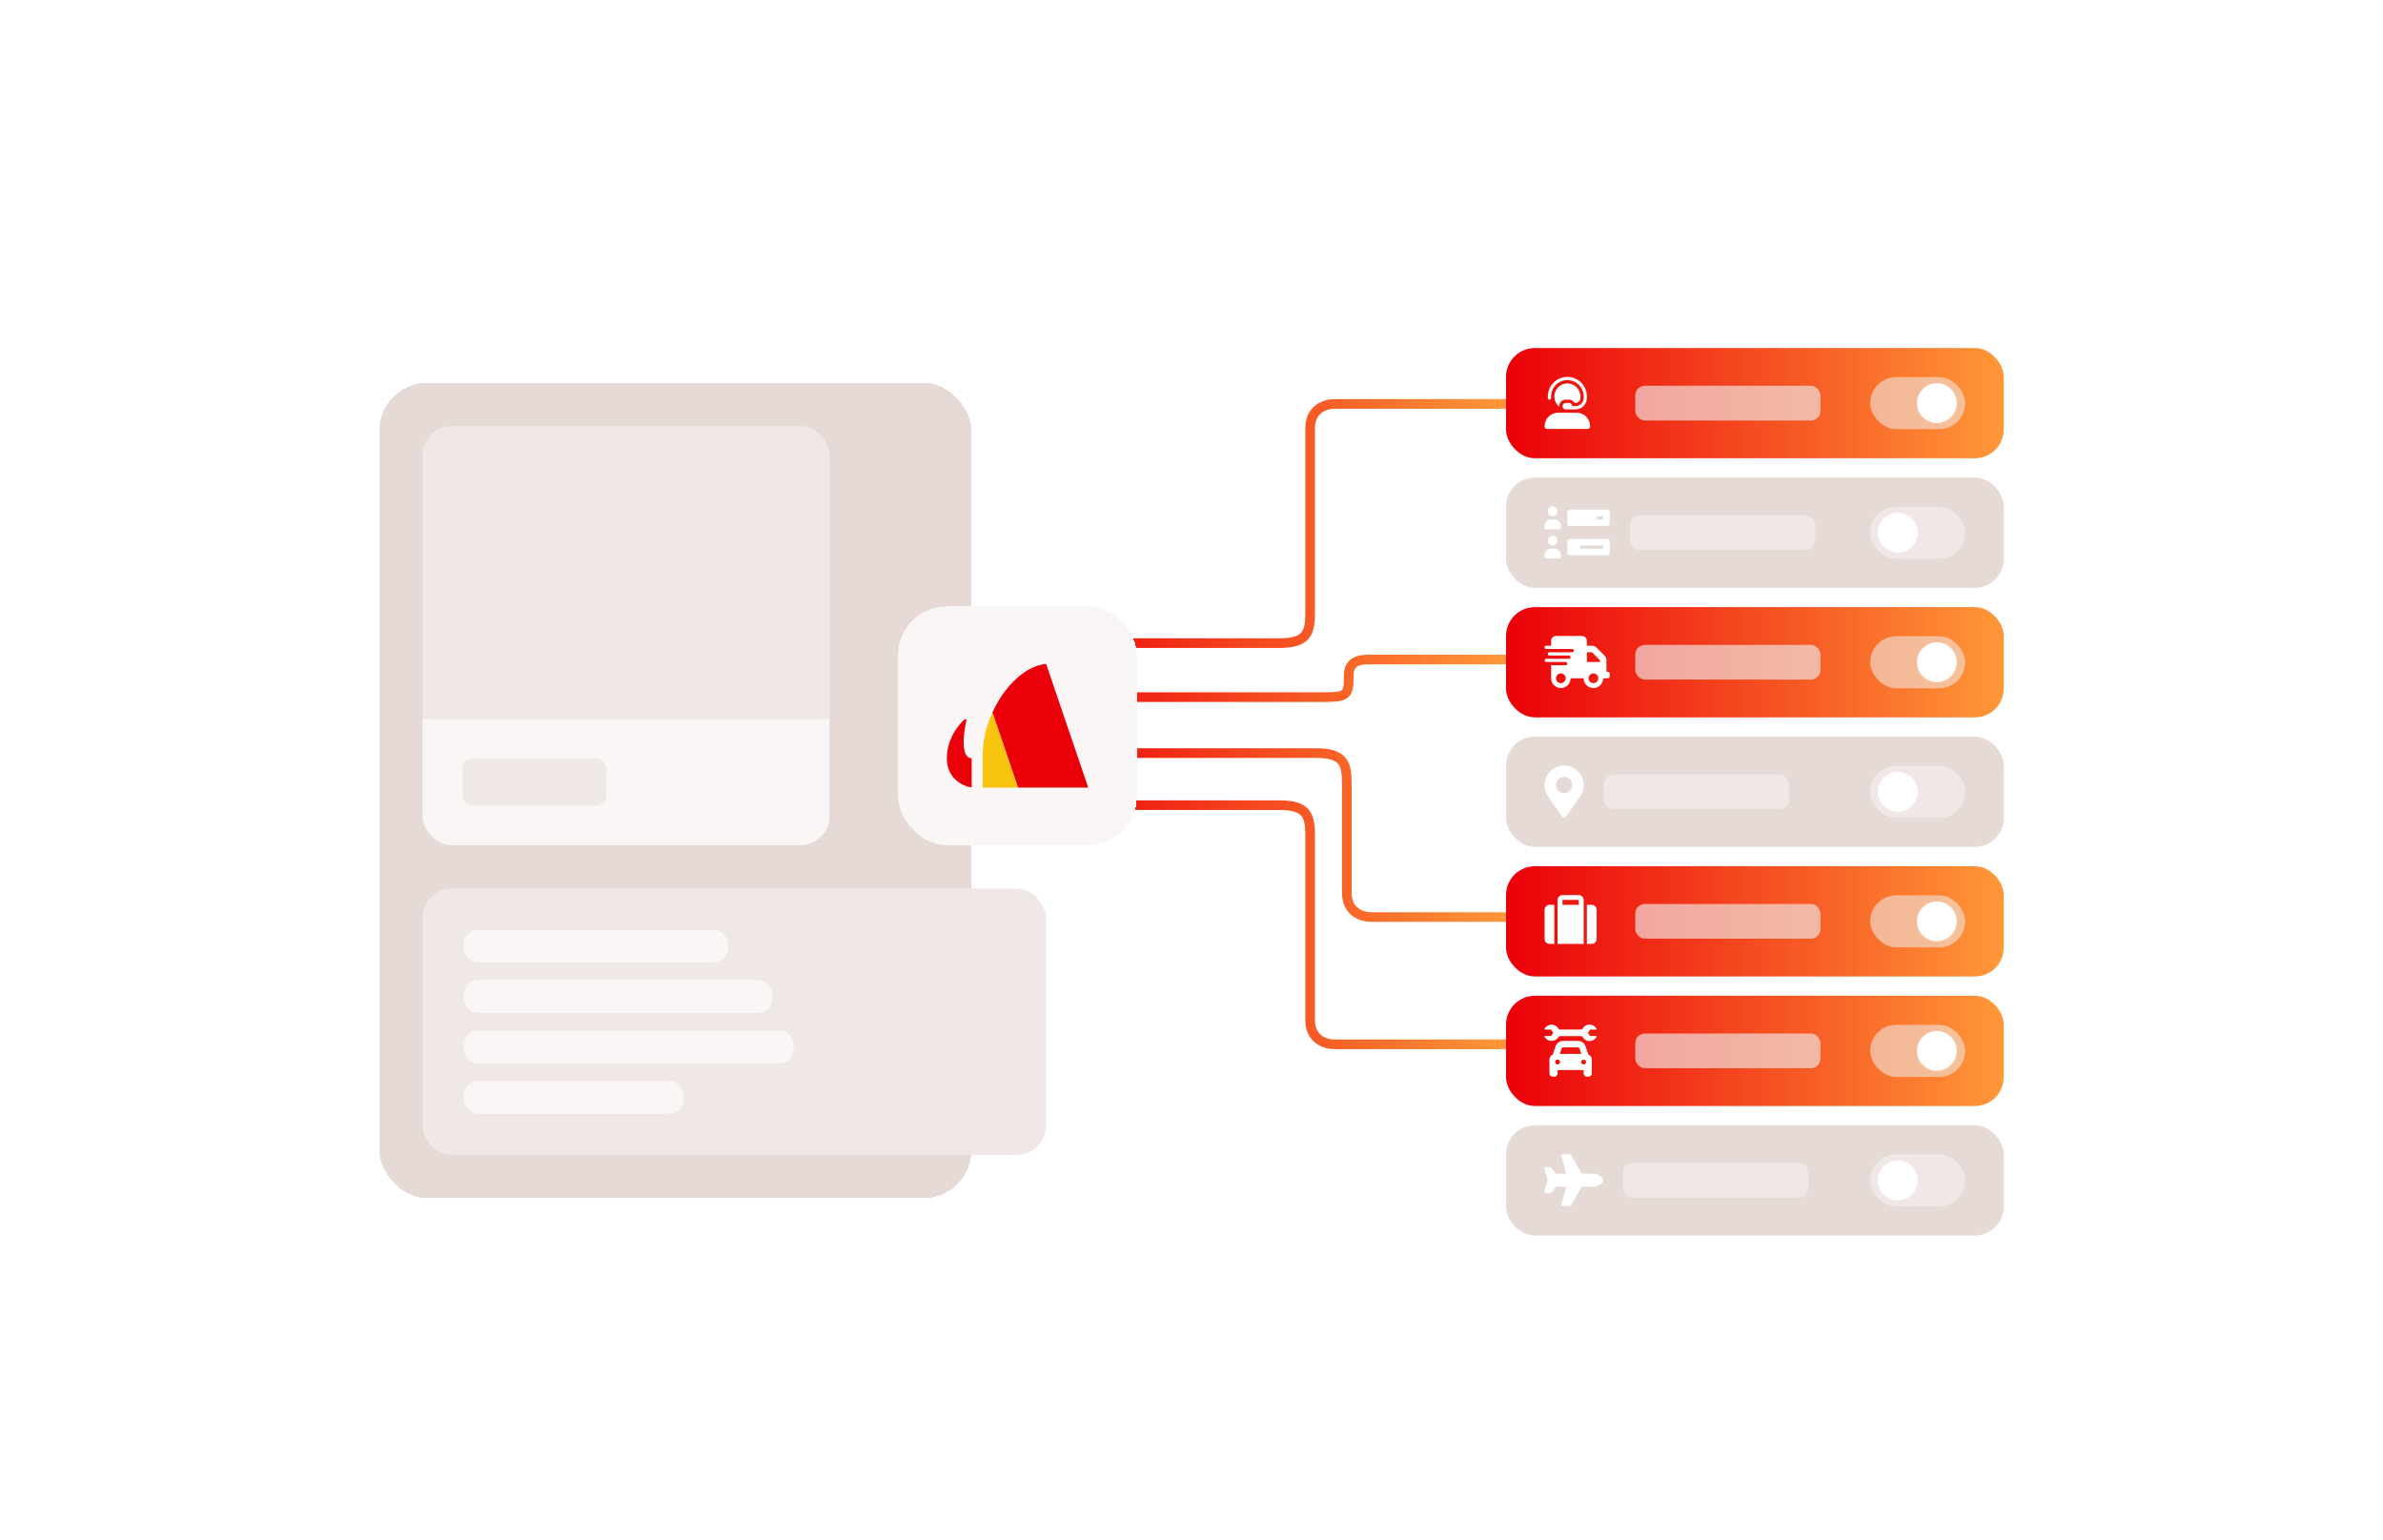 <svg xmlns="http://www.w3.org/2000/svg" fill="none" viewBox="0 0 1728 1117" height="1117" width="1728">
<rect fill="white" height="1117" width="1728"></rect>
<path stroke-width="6.995" stroke="url(#paint0_linear_40_606)" d="M747.879 466.473C801.043 466.473 911.428 466.473 927.657 466.473C947.943 466.473 950.042 458.778 950.042 444.088C950.042 429.398 950.042 324.469 950.042 310.479C950.042 296.488 961.234 292.991 967.53 292.991C972.566 292.991 1052.64 292.991 1092.05 292.991"></path>
<path stroke-width="6.995" stroke="url(#paint1_linear_40_606)" d="M747.879 583.993C801.043 583.993 911.428 583.993 927.657 583.993C947.943 583.993 950.042 591.688 950.042 606.378C950.042 621.068 950.042 725.996 950.042 739.987C950.042 753.977 961.234 757.475 967.53 757.475C972.566 757.475 1052.64 757.475 1092.05 757.475"></path>
<path stroke-width="6.995" stroke="url(#paint2_linear_40_606)" d="M747.879 546.219C801.043 546.219 938.01 546.219 954.239 546.219C974.525 546.219 976.624 553.913 976.624 568.603C976.624 583.293 976.624 633.659 976.624 647.65C976.624 661.64 987.816 665.138 994.112 665.138C999.148 665.138 1052.64 665.138 1092.05 665.138"></path>
<path stroke-width="6.995" stroke="url(#paint3_linear_40_606)" d="M747.879 505.646C801.043 505.646 939.409 505.646 955.638 505.646C975.924 505.646 978.023 505.646 978.023 490.956C978.023 487.458 978.023 489.557 978.023 489.557C978.023 477.665 989.215 478.365 995.511 478.365C1000.55 478.365 1052.64 478.365 1092.05 478.365"></path>
<g filter="url(#filter0_d_40_606)">
<rect fill="url(#paint4_linear_40_606)" rx="20.986" height="79.972" width="360.955" y="252.418" x="1092.05"></rect>
<path fill="white" d="M1123.57 289.878C1122.9 289.878 1122.39 289.361 1122.39 288.697V287.517C1122.39 279.77 1128.73 273.351 1136.55 273.351C1144.3 273.351 1150.72 279.77 1150.72 287.517V288.697C1150.64 293.271 1146.96 296.96 1142.45 296.96H1135.37C1134.04 296.96 1133.01 295.927 1133.01 294.599C1133.01 293.345 1134.04 292.238 1135.37 292.238H1137.73C1138.99 292.238 1140.09 293.345 1140.09 294.599H1142.45C1145.7 294.599 1148.36 292.017 1148.36 288.697V287.517C1148.36 281.024 1143.04 275.712 1136.55 275.712C1129.99 275.712 1124.75 281.024 1124.75 287.517V288.697C1124.75 289.361 1124.16 289.878 1123.57 289.878ZM1135.37 289.878C1132.72 289.878 1130.65 292.017 1130.65 294.599C1130.65 294.747 1130.65 294.821 1130.65 294.894C1128.51 293.124 1127.11 290.542 1127.11 287.517C1127.11 282.352 1131.31 278.073 1136.55 278.073C1141.72 278.073 1146 282.352 1146 287.517V288.771C1146 290.689 1144.37 292.238 1142.45 292.238H1141.79C1140.91 290.837 1139.36 289.878 1137.73 289.878H1135.37ZM1143.19 299.321C1148.65 299.321 1153.08 303.748 1153.08 309.207C1153.08 310.314 1152.19 311.126 1151.09 311.126H1121.94C1120.84 311.126 1120.03 310.314 1120.03 309.207C1120.03 303.748 1124.38 299.321 1129.84 299.321H1143.19Z"></path>
<rect fill="#F0E8E6" rx="6.995" height="25.183" width="134.309" y="279.812" x="1185.78" opacity="0.66"></rect>
<rect fill="#F0E8E6" rx="18.887" height="37.774" width="68.883" y="273.517" x="1356.14" opacity="0.58"></rect>
<circle fill="white" r="14.443" cy="292.404" cx="1404.49"></circle>
<rect fill="#E6DAD6" rx="20.986" height="79.972" width="360.955" y="346.38" x="1092.05"></rect>
<path fill="white" d="M1125.93 374.396C1123.94 374.396 1122.39 372.847 1122.39 370.855C1122.39 368.936 1123.94 367.313 1125.93 367.313C1127.85 367.313 1129.47 368.936 1129.47 370.855C1129.47 372.847 1127.85 374.396 1125.93 374.396ZM1129.47 392.103C1129.47 394.095 1127.85 395.644 1125.93 395.644C1123.94 395.644 1122.39 394.095 1122.39 392.103C1122.39 390.184 1123.94 388.561 1125.93 388.561C1127.85 388.561 1129.47 390.184 1129.47 392.103ZM1127.11 398.005C1129.69 398.005 1131.83 400.144 1131.83 402.727V403.907C1131.83 404.571 1131.24 405.088 1130.65 405.088H1121.21C1120.54 405.088 1120.03 404.571 1120.03 403.907V402.727C1120.03 400.144 1122.09 398.005 1124.75 398.005H1127.11ZM1165.47 369.674C1166.43 369.674 1167.24 370.486 1167.24 371.445V379.708C1167.24 380.741 1166.43 381.479 1165.47 381.479H1138.32C1137.29 381.479 1136.55 380.741 1136.55 379.708V371.445C1136.55 370.486 1137.29 369.674 1138.32 369.674H1165.47ZM1162.52 376.757V374.396H1157.8V376.757H1162.52ZM1127.11 376.757C1129.69 376.757 1131.83 378.896 1131.83 381.479V382.659C1131.83 383.323 1131.24 383.84 1130.65 383.84H1121.21C1120.54 383.84 1120.03 383.323 1120.03 382.659V381.479C1120.03 378.896 1122.09 376.757 1124.75 376.757H1127.11ZM1165.47 390.922C1166.43 390.922 1167.24 391.734 1167.24 392.693V400.956C1167.24 401.989 1166.43 402.727 1165.47 402.727H1138.32C1137.29 402.727 1136.55 401.989 1136.55 400.956V392.693C1136.55 391.734 1137.29 390.922 1138.32 390.922H1165.47ZM1162.52 398.005V395.644H1146V398.005H1162.52Z"></path>
<rect fill="#F0E8E6" rx="6.995" height="25.183" width="134.309" y="373.774" x="1182.02"></rect>
<rect fill="#F0E8E6" rx="18.887" height="37.774" width="68.883" y="367.479" x="1356.14"></rect>
<circle fill="white" r="14.443" cy="386.366" cx="1376.13"></circle>
<rect fill="url(#paint5_linear_40_606)" rx="20.986" height="79.972" width="360.955" y="440.342" x="1092.05"></rect>
<path fill="white" d="M1166.06 487.245C1166.65 487.245 1167.24 487.835 1167.24 488.426V490.786C1167.24 491.45 1166.65 491.967 1166.06 491.967H1162.52C1162.52 495.877 1159.35 499.05 1155.44 499.05C1151.53 499.05 1148.36 495.877 1148.36 491.967H1138.91C1138.91 495.877 1135.74 499.05 1131.83 499.05C1127.92 499.05 1124.75 495.877 1124.75 491.967V482.523H1135.37C1135.96 482.523 1136.55 482.007 1136.55 481.343C1136.55 480.753 1135.96 480.162 1135.3 480.162H1121.13C1120.54 480.162 1120.03 479.646 1120.03 478.982C1120.03 478.392 1120.54 477.801 1121.21 477.801H1137.73C1138.32 477.801 1138.91 477.285 1138.91 476.621C1138.91 476.031 1138.32 475.441 1137.66 475.441H1123.49C1122.9 475.441 1122.39 474.924 1122.39 474.26C1122.39 473.67 1122.9 473.08 1123.57 473.08H1140.09C1140.68 473.08 1141.27 472.563 1141.27 471.899C1141.27 471.309 1140.68 470.719 1140.02 470.719H1121.13C1120.54 470.719 1120.03 470.202 1120.03 469.538C1120.03 468.948 1120.54 468.358 1121.13 468.358H1124.75V464.817C1124.75 462.898 1126.3 461.275 1128.29 461.275H1147.18C1149.09 461.275 1150.72 462.898 1150.72 464.817V468.358H1154.41C1155.66 468.358 1156.84 468.874 1157.8 469.76L1163.48 475.514C1164.37 476.4 1164.88 477.58 1164.88 478.834V487.245H1166.06ZM1131.83 495.508C1133.75 495.508 1135.37 493.959 1135.37 491.967C1135.37 490.049 1133.75 488.426 1131.83 488.426C1129.84 488.426 1128.29 490.049 1128.29 491.967C1128.29 493.959 1129.84 495.508 1131.83 495.508ZM1155.44 495.508C1157.36 495.508 1158.98 493.959 1158.98 491.967C1158.98 490.049 1157.36 488.426 1155.44 488.426C1153.45 488.426 1151.9 490.049 1151.9 491.967C1151.9 493.959 1153.45 495.508 1155.44 495.508ZM1160.16 480.162V478.834L1154.41 473.08H1150.72V480.162H1160.16Z"></path>
<rect fill="#F0E8E6" rx="6.995" height="25.183" width="134.309" y="467.736" x="1185.78" opacity="0.66"></rect>
<rect fill="#F0E8E6" rx="18.887" height="37.774" width="68.883" y="461.441" x="1356.14" opacity="0.58"></rect>
<circle fill="white" r="14.443" cy="480.328" cx="1404.49"></circle>
<rect fill="#E6DAD6" rx="20.986" height="79.972" width="360.955" y="534.304" x="1092.05"></rect>
<path fill="white" d="M1134.19 555.237C1142.01 555.237 1148.36 561.582 1148.36 569.403C1148.36 575.157 1146.36 576.707 1135.59 592.274C1134.93 593.307 1133.38 593.307 1132.72 592.274C1121.94 576.78 1120.03 575.157 1120.03 569.403C1120.03 561.582 1126.3 555.237 1134.19 555.237ZM1134.19 575.305C1137.44 575.305 1140.09 572.649 1140.09 569.403C1140.09 566.083 1137.44 563.5 1134.19 563.5C1130.87 563.5 1128.29 566.083 1128.29 569.403C1128.29 572.649 1130.87 575.305 1134.19 575.305Z"></path>
<rect fill="#F0E8E6" rx="6.995" height="25.183" width="134.309" y="561.698" x="1163.02"></rect>
<rect fill="#F0E8E6" rx="18.887" height="37.774" width="68.883" y="555.403" x="1356.14"></rect>
<circle fill="white" r="14.443" cy="574.29" cx="1376.13"></circle>
<rect fill="url(#paint6_linear_40_606)" rx="20.986" height="79.972" width="360.955" y="628.266" x="1092.05"></rect>
<path fill="white" d="M1120.03 659.823C1120.03 657.979 1121.65 656.282 1123.57 656.282H1127.11V684.613H1123.57C1121.65 684.613 1120.03 682.99 1120.03 681.071V659.823ZM1144.82 649.199C1146.66 649.199 1148.36 650.896 1148.36 652.741V684.613H1129.47V652.741C1129.47 650.896 1131.09 649.199 1133.01 649.199H1144.82ZM1144.82 656.282V652.741H1133.01V656.282H1144.82ZM1154.26 656.282C1156.1 656.282 1157.8 657.979 1157.8 659.823V681.071C1157.8 682.99 1156.1 684.613 1154.26 684.613H1150.72V656.282H1154.26Z"></path>
<rect fill="#F0E8E6" rx="6.995" height="25.183" width="134.309" y="655.66" x="1185.78" opacity="0.66"></rect>
<rect fill="#F0E8E6" rx="18.887" height="37.774" width="68.883" y="649.365" x="1356.14" opacity="0.58"></rect>
<circle fill="white" r="14.443" cy="668.252" cx="1404.49"></circle>
<rect fill="url(#paint7_linear_40_606)" rx="20.986" height="79.972" width="360.955" y="722.228" x="1092.05"></rect>
<path fill="white" d="M1157.28 751.424C1157.65 751.424 1157.87 751.867 1157.73 752.162C1156.55 754.154 1154.26 755.335 1151.82 755.039C1149.76 754.744 1148.06 753.343 1147.25 751.498H1130.5C1129.62 753.564 1127.55 754.966 1125.12 754.966C1122.98 754.966 1121.06 753.859 1120.03 752.162C1119.88 751.867 1120.1 751.424 1120.47 751.424H1124.75L1126.3 749.063L1124.75 746.776H1120.47C1120.1 746.776 1119.88 746.334 1120.03 746.039C1121.21 744.12 1123.49 742.94 1125.93 743.235C1127.99 743.53 1129.69 744.932 1130.5 746.703H1147.25C1148.14 744.637 1150.2 743.161 1152.64 743.161C1154.78 743.161 1156.69 744.342 1157.73 746.112C1157.87 746.407 1157.65 746.776 1157.28 746.776H1153L1151.46 749.063L1153 751.424H1157.28ZM1151.75 764.852C1153.23 765.368 1154.26 766.77 1154.26 768.393V778.575C1154.26 779.903 1153.15 780.936 1151.9 780.936H1150.72C1149.39 780.936 1148.36 779.903 1148.36 778.575V776.14H1129.47V778.575C1129.47 779.903 1128.36 780.936 1127.11 780.936H1125.93C1124.6 780.936 1123.57 779.903 1123.57 778.575V768.393C1123.57 766.77 1124.53 765.368 1126 764.852L1127.99 758.95C1128.73 756.589 1130.95 754.966 1133.45 754.966H1144.3C1146.81 754.966 1149.02 756.589 1149.76 758.95L1151.75 764.852ZM1132.42 760.425L1131.09 764.409H1146.66L1145.33 760.425C1145.18 759.983 1144.74 759.687 1144.3 759.687H1133.45C1133.01 759.687 1132.57 759.983 1132.42 760.425ZM1129.47 772.082C1130.43 772.082 1131.24 771.344 1131.24 770.312C1131.24 769.352 1130.43 768.541 1129.47 768.541C1128.44 768.541 1127.7 769.352 1127.7 770.312C1127.7 771.344 1128.44 772.082 1129.47 772.082ZM1148.36 772.082C1149.32 772.082 1150.13 771.344 1150.13 770.312C1150.13 769.352 1149.32 768.541 1148.36 768.541C1147.32 768.541 1146.59 769.352 1146.59 770.312C1146.59 771.344 1147.32 772.082 1148.36 772.082Z"></path>
<rect fill="#F0E8E6" rx="6.995" height="25.183" width="134.309" y="749.622" x="1185.78" opacity="0.66"></rect>
<rect fill="#F0E8E6" rx="18.887" height="37.774" width="68.883" y="743.327" x="1356.14" opacity="0.58"></rect>
<circle fill="white" r="14.443" cy="762.214" cx="1404.49"></circle>
<rect fill="#E6DAD6" rx="20.986" height="79.972" width="360.955" y="816.19" x="1092.05"></rect>
<path fill="white" d="M1138.18 837.123C1138.54 837.123 1139.06 837.418 1139.21 837.787L1146.96 851.289H1155.44C1158.02 851.289 1162.52 853.428 1162.52 856.01C1162.52 858.666 1158.02 860.732 1155.44 860.732H1146.96L1139.21 874.307C1138.99 874.676 1138.62 874.898 1138.18 874.898H1133.38C1132.57 874.898 1131.98 874.16 1132.2 873.422L1135.81 860.732H1128.22L1124.97 865.011C1124.82 865.306 1124.53 865.454 1124.08 865.454H1121.13C1120.4 865.454 1119.8 864.79 1120.03 864.052L1122.31 856.01L1120.03 848.042C1119.8 847.305 1120.4 846.567 1121.13 846.567H1124.08C1124.53 846.567 1124.82 846.788 1125.04 847.083L1128.22 851.289H1135.81L1132.2 838.673C1131.98 837.935 1132.57 837.123 1133.38 837.123H1138.18Z"></path>
<rect fill="#F0E8E6" rx="6.995" height="25.183" width="134.309" y="843.584" x="1177.02"></rect>
<rect fill="#F0E8E6" rx="18.887" height="37.774" width="68.883" y="837.289" x="1356.14"></rect>
<circle fill="white" r="14.443" cy="856.176" cx="1376.13"></circle>
</g>
<g filter="url(#filter1_d_40_606)">
<rect shape-rendering="crispEdges" fill="#E6DAD6" rx="34.976" height="591.533" width="429.508" y="277.601" x="275"></rect>
<g clip-path="url(#clip0_40_606)">
<rect fill="#F0E8E6" height="212.26" width="295.005" y="309.044" x="306.443"></rect>
<rect fill="#FAF6F5" transform="translate(306.443 521.304)" height="91.739" width="295.005"></rect>
<rect fill="#F0E8E6" rx="7.195" height="34.177" width="104.331" y="550.085" x="335.224"></rect>
</g>
<rect fill="#F0E8E6" rx="20.962" height="193.204" width="451.893" y="644.487" x="306.443"></rect>
<rect fill="#FAF6F5" rx="10.24" height="23.784" width="191.67" y="674.32" x="336.277"></rect>
<rect fill="#FAF6F5" rx="10.24" height="23.784" width="223.848" y="710.904" x="336.277"></rect>
<rect fill="#FAF6F5" rx="10.24" height="23.784" width="239.238" y="747.489" x="336.277"></rect>
<rect fill="#FAF6F5" rx="10.24" height="23.784" width="159.492" y="784.073" x="336.277"></rect>
</g>
<g filter="url(#filter2_d_40_606)">
<rect shape-rendering="crispEdges" fill="#FAF6F5" rx="34.976" height="173.028" width="173.028" y="439.891" x="651.344"></rect>
<path fill="#EB0009" d="M700.681 523.039C701.105 521.153 699.991 521.574 699.085 522.186C698.178 522.798 686.59 533.533 686.59 549.965C686.59 566.398 700.789 570.863 704.593 571.123V549.965C697.055 549.965 698.149 534.275 700.651 523.039"></path>
<path fill="#F8C40E" d="M738.332 571.264L719.699 516.608C718.911 518.334 718.179 520.089 717.502 521.875C714.333 530.124 712.663 538.891 712.575 547.748V571.264H738.332Z"></path>
<path fill="#EB0009" d="M758.58 481.546C743.574 482.87 728.33 497.708 719.699 516.608L738.332 571.264H789.126L758.58 481.546Z"></path>
</g>
<defs>
<filter color-interpolation-filters="sRGB" filterUnits="userSpaceOnUse" height="666.543" width="383.755" y="241.018" x="1080.65" id="filter0_d_40_606">
<feFlood result="BackgroundImageFix" flood-opacity="0"></feFlood>
<feColorMatrix result="hardAlpha" values="0 0 0 0 0 0 0 0 0 0 0 0 0 0 0 0 0 0 127 0" type="matrix" in="SourceAlpha"></feColorMatrix>
<feOffset></feOffset>
<feGaussianBlur stdDeviation="5.7"></feGaussianBlur>
<feComposite operator="out" in2="hardAlpha"></feComposite>
<feColorMatrix values="0 0 0 0 0.192 0 0 0 0 0.192 0 0 0 0 0.192 0 0 0 0.11 0" type="matrix"></feColorMatrix>
<feBlend result="effect1_dropShadow_40_606" in2="BackgroundImageFix" mode="normal"></feBlend>
<feBlend result="shape" in2="effect1_dropShadow_40_606" in="SourceGraphic" mode="normal"></feBlend>
</filter>
<filter color-interpolation-filters="sRGB" filterUnits="userSpaceOnUse" height="623.431" width="515.235" y="261.652" x="259.051" id="filter1_d_40_606">
<feFlood result="BackgroundImageFix" flood-opacity="0"></feFlood>
<feColorMatrix result="hardAlpha" values="0 0 0 0 0 0 0 0 0 0 0 0 0 0 0 0 0 0 127 0" type="matrix" in="SourceAlpha"></feColorMatrix>
<feOffset></feOffset>
<feGaussianBlur stdDeviation="7.975"></feGaussianBlur>
<feComposite operator="out" in2="hardAlpha"></feComposite>
<feColorMatrix values="0 0 0 0 0.192 0 0 0 0 0.192 0 0 0 0 0.192 0 0 0 0.11 0" type="matrix"></feColorMatrix>
<feBlend result="effect1_dropShadow_40_606" in2="BackgroundImageFix" mode="normal"></feBlend>
<feBlend result="shape" in2="effect1_dropShadow_40_606" in="SourceGraphic" mode="normal"></feBlend>
</filter>
<filter color-interpolation-filters="sRGB" filterUnits="userSpaceOnUse" height="204.926" width="204.926" y="423.942" x="635.395" id="filter2_d_40_606">
<feFlood result="BackgroundImageFix" flood-opacity="0"></feFlood>
<feColorMatrix result="hardAlpha" values="0 0 0 0 0 0 0 0 0 0 0 0 0 0 0 0 0 0 127 0" type="matrix" in="SourceAlpha"></feColorMatrix>
<feOffset></feOffset>
<feGaussianBlur stdDeviation="7.975"></feGaussianBlur>
<feComposite operator="out" in2="hardAlpha"></feComposite>
<feColorMatrix values="0 0 0 0 0.192 0 0 0 0 0.192 0 0 0 0 0.192 0 0 0 0.11 0" type="matrix"></feColorMatrix>
<feBlend result="effect1_dropShadow_40_606" in2="BackgroundImageFix" mode="normal"></feBlend>
<feBlend result="shape" in2="effect1_dropShadow_40_606" in="SourceGraphic" mode="normal"></feBlend>
</filter>
<linearGradient gradientUnits="userSpaceOnUse" y2="379.732" x2="1092.05" y1="379.732" x1="747.879" id="paint0_linear_40_606">
<stop stop-color="#EB0009"></stop>
<stop stop-color="#FF9838" offset="1"></stop>
</linearGradient>
<linearGradient gradientUnits="userSpaceOnUse" y2="670.734" x2="1092.05" y1="670.734" x1="747.879" id="paint1_linear_40_606">
<stop stop-color="#EB0009"></stop>
<stop stop-color="#FF9838" offset="1"></stop>
</linearGradient>
<linearGradient gradientUnits="userSpaceOnUse" y2="605.678" x2="1092.05" y1="605.678" x1="747.879" id="paint2_linear_40_606">
<stop stop-color="#EB0009"></stop>
<stop stop-color="#FF9838" offset="1"></stop>
</linearGradient>
<linearGradient gradientUnits="userSpaceOnUse" y2="492.002" x2="1092.05" y1="492.001" x1="747.879" id="paint3_linear_40_606">
<stop stop-color="#EB0009"></stop>
<stop stop-color="#FF9838" offset="1"></stop>
</linearGradient>
<linearGradient gradientUnits="userSpaceOnUse" y2="292.404" x2="1453" y1="292.404" x1="1092.05" id="paint4_linear_40_606">
<stop stop-color="#EB0009"></stop>
<stop stop-color="#FF9838" offset="1"></stop>
</linearGradient>
<linearGradient gradientUnits="userSpaceOnUse" y2="480.328" x2="1453" y1="480.328" x1="1092.05" id="paint5_linear_40_606">
<stop stop-color="#EB0009"></stop>
<stop stop-color="#FF9838" offset="1"></stop>
</linearGradient>
<linearGradient gradientUnits="userSpaceOnUse" y2="668.252" x2="1453" y1="668.252" x1="1092.05" id="paint6_linear_40_606">
<stop stop-color="#EB0009"></stop>
<stop stop-color="#FF9838" offset="1"></stop>
</linearGradient>
<linearGradient gradientUnits="userSpaceOnUse" y2="762.214" x2="1453" y1="762.214" x1="1092.05" id="paint7_linear_40_606">
<stop stop-color="#EB0009"></stop>
<stop stop-color="#FF9838" offset="1"></stop>
</linearGradient>
<clipPath id="clip0_40_606">
<rect fill="white" rx="20.962" height="303.999" width="295.005" y="309.044" x="306.443"></rect>
</clipPath>
</defs>
</svg>
